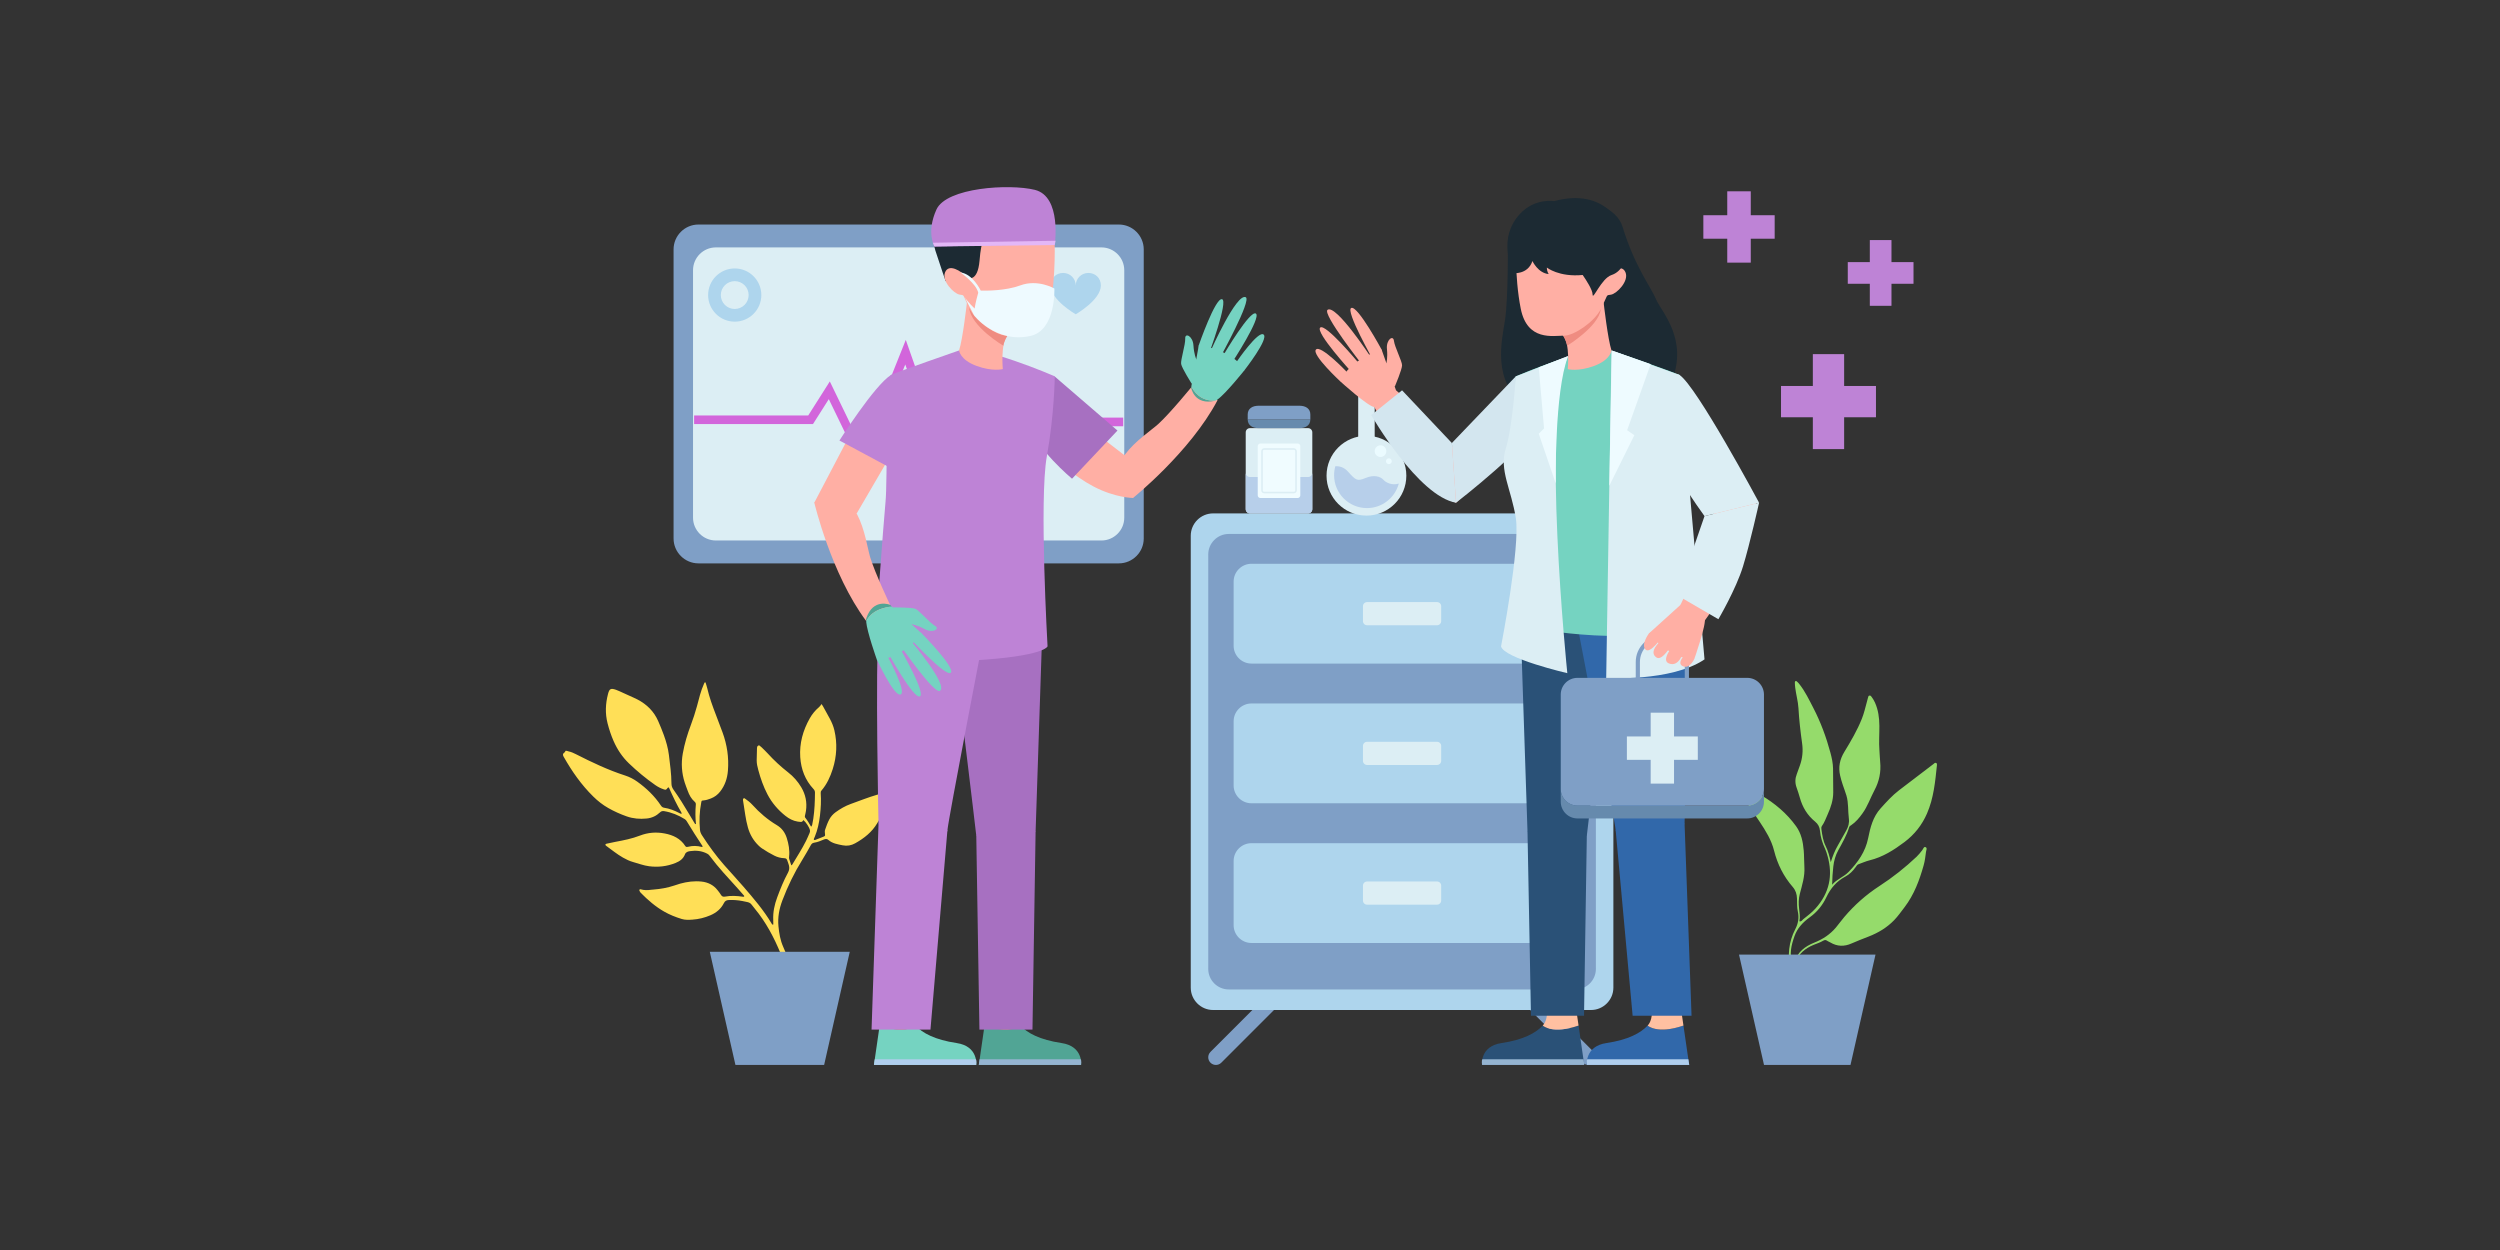 <?xml version="1.0" encoding="utf-8"?>
<!-- Generator: Adobe Illustrator 27.5.0, SVG Export Plug-In . SVG Version: 6.00 Build 0)  -->
<svg version="1.1" id="Design" xmlns="http://www.w3.org/2000/svg" xmlns:xlink="http://www.w3.org/1999/xlink" x="0px" y="0px"
	 viewBox="0 0 800 400" style="enable-background:new 0 0 800 400;" xml:space="preserve">
<rect x="0" y="0" width="800" height="400" fill="#333333" stroke="none"/>
<g>
	<g>
		<g>
			<path style="fill:#7F9FC6;" d="M509.967,340.066c-0.955,0.956-2.502,0.953-3.458,0l-26.789-26.789
				c-0.953-0.957-0.954-2.503,0-3.456l0,0c0.953-0.957,2.503-0.957,3.456,0l26.791,26.785
				C510.921,337.564,510.921,339.109,509.967,340.066L509.967,340.066z"/>
			<path style="fill:#7F9FC6;" d="M387.355,340.066c0.956,0.956,2.503,0.953,3.457,0l26.789-26.789
				c0.955-0.957,0.955-2.503,0.002-3.456l0,0c-0.955-0.957-2.503-0.957-3.458,0l-26.79,26.785
				C386.402,337.564,386.402,339.109,387.355,340.066L387.355,340.066z"/>
		</g>
		<path style="fill:#AED5ED;" d="M516.281,316.053c0,3.931-3.217,7.148-7.15,7.148H388.19c-3.933,0-7.15-3.218-7.15-7.148V171.436
			c0-3.931,3.217-7.149,7.15-7.149h120.942c3.933,0,7.15,3.219,7.15,7.149V316.053z"/>
		<path style="fill:#7F9FC6;" d="M510.682,310.065c0,3.607-2.951,6.556-6.557,6.556H393.197c-3.608,0-6.558-2.949-6.558-6.556
			V177.423c0-3.606,2.95-6.556,6.558-6.556h110.928c3.605,0,6.557,2.95,6.557,6.556V310.065z"/>
		<path style="fill:#AED5ED;" d="M502.565,206.645c0,3.132-2.567,5.697-5.701,5.697h-96.405c-3.135,0-5.699-2.565-5.699-5.697
			v-20.54c0-3.131,2.564-5.697,5.699-5.697h96.405c3.135,0,5.701,2.566,5.701,5.697V206.645z"/>
		<path style="fill:#DCEEF4;" d="M461.18,198.759c0,0.73-0.597,1.323-1.323,1.323h-22.39c-0.73,0-1.325-0.593-1.325-1.323v-4.769
			c0-0.73,0.595-1.323,1.325-1.323h22.39c0.727,0,1.323,0.594,1.323,1.323V198.759z"/>
		<path style="fill:#AED5ED;" d="M502.565,251.349c0,3.132-2.567,5.697-5.701,5.697h-96.405c-3.135,0-5.699-2.565-5.699-5.697
			v-20.536c0-3.135,2.564-5.701,5.699-5.701h96.405c3.135,0,5.701,2.566,5.701,5.701V251.349z"/>
		<path style="fill:#AED5ED;" d="M502.565,296.053c0,3.135-2.567,5.701-5.701,5.701h-96.405c-3.135,0-5.699-2.566-5.699-5.701
			v-20.536c0-3.135,2.564-5.697,5.699-5.697h96.405c3.135,0,5.701,2.563,5.701,5.697V296.053z"/>
		<path style="fill:#DCEEF4;" d="M461.18,243.467c0,0.726-0.597,1.323-1.323,1.323h-22.39c-0.73,0-1.325-0.598-1.325-1.323v-4.772
			c0-0.726,0.595-1.322,1.325-1.322h22.39c0.727,0,1.323,0.597,1.323,1.322V243.467z"/>
		<path style="fill:#DCEEF4;" d="M461.18,288.171c0,0.726-0.597,1.323-1.323,1.323h-22.39c-0.73,0-1.325-0.598-1.325-1.323v-4.772
			c0-0.725,0.595-1.322,1.325-1.322h22.39c0.727,0,1.323,0.597,1.323,1.322V288.171z"/>
	</g>
	<g>
		<path style="fill:#7F9FC6;" d="M365.996,172.325c0,4.372-3.58,7.954-7.956,7.954H223.495c-4.374,0-7.952-3.582-7.952-7.954V79.801
			c0-4.373,3.578-7.952,7.952-7.952H358.04c4.375,0,7.956,3.58,7.956,7.952V172.325z"/>
		<path style="fill:#DCEEF4;" d="M359.765,165.664c0,4.013-3.281,7.294-7.294,7.294H229.066c-4.014,0-7.296-3.281-7.296-7.294
			V86.461c0-4.011,3.282-7.293,7.296-7.293h123.404c4.013,0,7.294,3.281,7.294,7.293V165.664z"/>
		<path style="fill:#AED5ED;" d="M348.255,87.341c-2.218,0-4.018,1.801-4.018,4.021c0-2.22-1.799-4.021-4.02-4.021
			c-2.22,0-4.02,1.603-4.02,4.021c0,4.613,8.039,9.206,8.039,9.206s8.04-4.592,8.04-9.206
			C352.277,88.943,350.478,87.341,348.255,87.341z"/>
		<path style="fill:#AED5ED;" d="M329.502,87.341c-2.22,0-4.018,1.801-4.018,4.021c0-2.22-1.801-4.021-4.022-4.021
			c-2.22,0-4.018,1.603-4.018,4.021c0,4.613,8.04,9.206,8.04,9.206s8.038-4.592,8.038-9.206
			C333.522,88.943,331.723,87.341,329.502,87.341z"/>
		<g>
			<polygon style="fill:#D265DB;" points="276.2,150.4 265.216,127.724 260.155,135.707 222.116,135.707 222.116,132.946 
				258.638,132.946 265.541,122.058 275.956,143.565 289.853,108.765 299.383,135.917 306.075,126.247 312.816,133.635 
				359.421,133.635 359.421,136.398 311.598,136.398 306.372,130.67 298.57,141.942 289.688,116.627 			"/>
		</g>
		<path style="fill:#AED5ED;" d="M235.113,85.903c-4.702,0-8.514,3.812-8.514,8.514c0,4.702,3.812,8.514,8.514,8.514
			c4.702,0,8.514-3.812,8.514-8.514C243.627,89.715,239.815,85.903,235.113,85.903z M235.113,98.872
			c-2.457,0-4.453-1.995-4.453-4.455c0-2.457,1.995-4.451,4.453-4.451c2.458,0,4.453,1.993,4.453,4.451
			C239.565,96.877,237.57,98.872,235.113,98.872z"/>
	</g>
	<g>
		<path style="fill:#95DB6B;" d="M573.67,308.453c0.355-0.172,0.486-0.402,0.561-0.643c1.009-3.181,3.385-4.985,6.315-6.16
			c2.688-1.076,5.015-2.563,6.915-4.809c0.936-1.108,1.765-2.29,2.702-3.39c3.264-3.843,6.975-7.142,11.225-9.903
			c4.249-2.758,8.23-5.903,11.92-9.391c0.681-0.641,1.244-1.382,1.822-2.115c0.299-0.377,0.49-1.177,1.024-0.967
			c0.654,0.255,0.227,1.02,0.166,1.525c-0.182,1.435-0.358,2.891-0.745,4.279c-1.345,4.799-3.072,9.438-6.143,13.458
			c-1.062,1.393-2.066,2.824-3.295,4.104c-2.32,2.405-5.081,4.047-8.153,5.247c-1.835,0.716-3.674,1.412-5.47,2.21
			c-2.354,1.055-4.606,1.007-6.828-0.321c-0.308-0.189-0.673-0.288-0.959-0.503c-0.429-0.32-0.808-0.34-1.273-0.063
			c-0.979,0.59-2.077,0.925-3.128,1.358c-2.685,1.106-4.768,2.825-5.835,5.647c-0.519,1.358-0.733,2.66-0.194,4.046
			c0.168,0.434,0.262,0.894,0.35,1.348c0.058,0.283,0.189,0.632-0.242,0.769c-0.432,0.132-0.548-0.196-0.63-0.489
			c-0.315-1.093-0.672-2.178-0.891-3.292c-0.896-4.549-0.552-8.943,1.631-13.127c0.907-1.737,1.222-3.602,0.785-5.563
			c-0.301-1.372-0.229-2.781-0.266-4.176c-0.038-1.399-0.426-2.63-1.352-3.696c-2.936-3.387-4.891-7.278-5.979-11.618
			c-0.854-3.424-2.696-6.37-4.618-9.258c-2.725-4.088-5.456-8.168-8.455-12.064c-0.475-0.617-0.821-1.307-1.098-2.044
			c-0.406-1.084-0.878-2.145-1.419-3.443c1.405,0.401,2.315,1.159,3.245,1.826c0.792,0.572,1.477,1.298,2.08,2.08
			c1.662,2.171,3.797,3.771,6.134,5.158c4.357,2.585,8.179,5.769,11.171,9.919c1.685,2.334,2.199,4.992,2.443,7.735
			c0.157,1.753,0.096,3.52,0.213,5.273c0.199,3.015-0.732,5.842-1.47,8.682c-0.401,1.552-0.401,3.053-0.233,4.575
			c0.148,1.389,0.411,2.759,0.109,4.157c0.685,0.175,0.864-0.375,1.194-0.636c1.373-1.092,2.776-2.153,3.96-3.468
			c4.414-4.908,5.652-10.544,3.833-16.866c-0.213-0.743-0.431-1.497-0.752-2.195c-0.86-1.851-1.477-3.764-1.647-5.799
			c-0.104-1.215-0.635-2.178-1.553-2.925c-2.496-2.035-4.067-4.64-4.908-7.724c-0.301-1.099-0.672-2.177-1.051-3.252
			c-0.501-1.432-0.465-2.835,0.089-4.245c0.357-0.914,0.67-1.847,1-2.771c0.817-2.287,1.044-4.646,0.707-7.034
			c-0.523-3.74-0.962-7.491-1.173-11.262c-0.128-2.237-0.777-4.381-1.037-6.591c-0.064-0.562-0.127-1.131-0.12-1.698
			c0.005-0.428,0.339-0.537,0.635-0.299c0.354,0.287,0.649,0.66,0.935,1.023c1.756,2.262,2.977,4.826,4.289,7.354
			c2.399,4.616,4.188,9.448,5.533,14.464c0.443,1.662,0.803,3.322,0.834,5.038c0.049,2.532,0.054,5.064,0.06,7.596
			c0.007,2.485-0.751,4.797-1.758,7.021c-0.576,1.27-1.023,2.607-1.844,3.753c-0.233,0.323-0.24,0.663-0.188,1.033
			c0.269,1.844,0.509,3.693,1.357,5.396c0.81,1.623,1.252,3.37,1.645,5.17c0.59-1.895,1.295-3.702,2.281-5.394
			c0.907-1.561,1.773-3.146,2.658-4.723c0.67-1.194,1.037-2.409,0.845-3.842c-0.326-2.449-0.056-4.973-0.782-7.382
			c-0.344-1.14-0.776-2.252-1.153-3.379c-0.328-0.981-0.623-1.969-0.853-2.981c-0.629-2.725-0.121-5.177,1.331-7.57
			c2.09-3.436,4.143-6.902,5.633-10.669c0.672-1.693,1.079-3.453,1.552-5.202c0.135-0.499,0.26-1,0.398-1.499
			c0.08-0.29,0.113-0.647,0.508-0.683c0.361-0.035,0.532,0.272,0.708,0.517c0.396,0.545,0.742,1.117,1.019,1.738
			c1.058,2.36,1.383,4.851,1.409,7.408c0.027,2.639-0.199,5.278,0.016,7.914c0.101,1.239,0.118,2.483,0.239,3.718
			c0.312,3.188-0.316,6.182-1.817,8.992c-1.31,2.461-2.189,5.133-3.842,7.427c-1.035,1.44-2.14,2.784-3.624,3.779
			c-0.247,0.164-0.523,0.282-0.631,0.635c-0.813,2.632-2.184,5.004-3.504,7.404c-0.881,1.603-1.375,3.346-1.576,5.157
			c-0.209,1.926-0.347,3.863-0.379,5.853c1.477-1.789,3.719-2.488,5.253-4.077c2.989-3.082,5.409-6.489,6.276-10.83
			c0.681-3.412,1.532-6.792,3.944-9.478c1.862-2.076,3.733-4.151,5.959-5.857c3.653-2.793,7.307-5.582,10.969-8.364
			c0.264-0.206,0.521-0.579,0.936-0.328c0.246,0.152,0.228,0.443,0.197,0.702c-0.55,5.25-1.027,10.5-3.175,15.439
			c-1.607,3.702-4.011,6.725-7.208,9.137c-3.407,2.566-6.972,4.826-11.199,5.855c-1.197,0.293-2.337,0.827-3.508,1.235
			c-0.435,0.15-0.634,0.521-0.862,0.854c-0.904,1.299-2.028,2.404-3.4,3.13c-2.819,1.507-4.695,3.764-6.045,6.615
			c-1.206,2.552-2.984,4.724-5.286,6.382c-2.196,1.584-3.999,3.483-4.899,6.048C573.229,302.448,572.451,305.388,573.67,308.453"/>
		<polygon style="fill:#7F9FC6;" points="581.611,305.475 575.036,305.475 556.484,305.475 564.485,340.781 575.036,340.781 
			581.611,340.781 592.159,340.781 600.16,305.475 		"/>
	</g>
	<g>
		<path style="fill:#FFDF57;" d="M218.093,260.352c-0.292,0.104-0.508-0.076-0.737-0.198c-1.534-0.8-3.136-1.421-4.857-1.684
			c-0.471-0.071-0.765-0.326-1.028-0.728c-2.005-3.017-4.581-5.481-7.507-7.586c-1.19-0.855-2.489-1.529-3.882-1.98
			c-5.484-1.763-10.658-4.232-15.779-6.835c-0.749-0.381-1.512-0.727-2.342-0.897c-0.339-0.069-0.656-0.279-1.026-0.162
			c-0.024,0.464-0.508,0.567-0.698,0.894c-0.08,0.135-0.104,0.344-0.066,0.501c0.047,0.21,0.164,0.408,0.272,0.599
			c2.601,4.594,5.608,8.881,9.389,12.603c1.458,1.439,3.042,2.684,4.821,3.694c1.887,1.07,3.856,1.955,5.901,2.675
			c2.084,0.734,4.224,0.893,6.399,0.677c1.641-0.166,3.065-0.831,4.252-1.965c0.389-0.378,0.789-0.482,1.316-0.398
			c2.388,0.399,4.577,1.293,6.622,2.569c0.27,0.171,0.459,0.406,0.622,0.674c1.632,2.678,3.288,5.341,5.04,7.941
			c0.021,0.031,0.014,0.084,0.021,0.124c-0.04,0.175-0.174,0.175-0.298,0.142c-1.439-0.384-2.878-0.417-4.324-0.042
			c-0.083,0.021-0.174,0.021-0.26,0.04c-0.295,0.063-0.506-0.045-0.669-0.297c-1.546-2.401-3.878-3.487-6.587-4.006
			c-2.719-0.52-5.358-0.307-7.935,0.693c-2.524,0.979-5.168,1.496-7.816,1.991c-0.953,0.179-1.899,0.392-2.848,0.597
			c-0.171,0.035-0.353,0.13-0.36,0.321c-0.003,0.107,0.098,0.252,0.195,0.323c1.788,1.286,3.489,2.696,5.411,3.791
			c1.044,0.594,2.106,1.113,3.264,1.432c1.702,0.466,3.355,1.117,5.116,1.342c2.906,0.375,5.725,0.046,8.45-1.047
			c1.361-0.545,2.489-1.334,3.028-2.771c0.276-0.733,0.982-0.922,1.597-1.015c1.911-0.288,3.787-0.11,5.536,0.822
			c0.276,0.146,0.508,0.337,0.697,0.594c2.796,3.768,6.013,7.177,9.155,10.646c0.593,0.654,1.173,1.324,1.745,1.994
			c0.105,0.123,0.272,0.238,0.22,0.426c-0.154,0.182-0.332,0.121-0.496,0.095c-1.889-0.279-3.784-0.377-5.671-0.021
			c-0.622,0.115-0.986-0.082-1.301-0.609c-0.314-0.527-0.71-1.011-1.092-1.496c-1.304-1.658-3.067-2.499-5.121-2.716
			c-2.311-0.244-4.583,0.054-6.816,0.67c-0.637,0.177-1.262,0.398-1.891,0.604c-2.15,0.716-4.36,1.109-6.615,1.281
			c-0.262,0.021-0.53,0.031-0.792,0.071c-1.131,0.176-2.252,0.176-3.362-0.161c-0.105-0.031-0.285,0.023-0.349,0.102
			c-0.066,0.075-0.07,0.26-0.023,0.358c0.114,0.237,0.236,0.484,0.417,0.67c2.266,2.308,4.693,4.412,7.516,6.028
			c1.77,1.016,3.655,1.753,5.601,2.353c1.129,0.349,2.28,0.282,3.42,0.209c1.996-0.129,3.92-0.604,5.765-1.397
			c1.892-0.81,3.407-2.073,4.327-3.92c0.365-0.729,0.873-0.922,1.564-0.955c1.461-0.071,2.918,0.047,4.35,0.323
			c2.92,0.565,2.301,0.433,3.891,2.356c3.619,4.363,6.233,9.307,8.366,14.525c0.967,2.37,1.874,4.765,2.59,7.226
			c1.1,3.792,1.781,7.652,1.742,11.618c-0.003,0.22-0.007,0.443,0.033,0.656c0.05,0.304,0.424,0.649,0.616,0.601
			c0.298-0.07,0.384-0.332,0.485-0.58c0.185-0.464,0.188-0.945,0.196-1.435c0.063-3.696-0.52-7.307-1.484-10.86
			c-0.876-3.246-2.023-6.405-3.391-9.471c-0.936-2.1-1.29-4.306-1.513-6.545c-0.279-2.862,0.233-5.6,1.255-8.298
			c1.726-4.563,3.838-8.919,6.418-13.056c0.934-1.498,1.799-3.041,2.66-4.584c0.256-0.461,0.548-0.743,1.092-0.823
			c1.1-0.166,2.123-0.604,3.138-1.03c0.503-0.209,0.974-0.229,1.36,0.112c1.333,1.18,3.003,1.424,4.643,1.756
			c1.398,0.279,2.735,0.049,3.969-0.641c2.858-1.594,5.392-3.58,7.074-6.44c2.04-3.465,4.092-6.919,6.307-10.273
			c0.29-0.439,0.538-0.909,0.811-1.361c0.131-0.215,0.125-0.421-0.026-0.612c-0.157-0.205-0.485-0.261-0.712-0.115
			c-0.672,0.424-1.341,0.852-2.006,1.288c-1.34,0.878-2.798,1.506-4.33,1.945c-2.892,0.828-5.671,1.966-8.497,2.968
			c-1.763,0.627-3.36,1.561-4.87,2.656c-0.838,0.607-1.504,1.36-1.997,2.266c-0.569,1.055-0.962,2.182-1.353,3.31
			c-0.15,0.426-0.108,0.865-0.054,1.309c0.082,0.689,0.079,0.709-0.557,0.975c-0.814,0.34-1.643,0.649-2.468,0.967
			c-0.161,0.063-0.332,0.124-0.534-0.033c-0.035-0.335,0.174-0.625,0.3-0.938c0.9-2.178,1.389-4.458,1.663-6.795
			c0.276-2.375,0.41-4.753,0.238-7.141c-0.024-0.317,0.012-0.594,0.237-0.857c1.735-2.01,2.814-4.387,3.606-6.877
			c1.298-4.079,1.501-8.231,0.527-12.416c-0.304-1.298-0.822-2.521-1.448-3.69c-0.728-1.363-1.485-2.711-2.232-4.059
			c-0.108-0.192-0.248-0.367-0.433-0.643c-0.314,0.481-0.543,0.768-0.832,1.016c-1.189,1.013-2.171,2.21-2.934,3.564
			c-2.173,3.854-3.337,7.983-3.043,12.431c0.26,3.857,1.566,7.322,4.245,10.186c0.325,0.349,0.469,0.693,0.466,1.173
			c-0.021,2.786-0.122,5.564-0.534,8.322c-0.098,0.656-0.222,1.31-0.356,1.955c-0.04,0.195-0.165,0.37-0.247,0.552
			c-0.105-0.046-0.164-0.057-0.184-0.086c-0.56-0.951-1.108-1.908-1.803-2.775c-0.142-0.18-0.126-0.41-0.077-0.634
			c0.115-0.517,0.248-1.029,0.321-1.555c0.388-2.68-0.124-5.184-1.501-7.511c-1.093-1.847-2.501-3.447-4.18-4.755
			c-2.379-1.854-4.571-3.891-6.6-6.115c-0.597-0.649-1.239-1.261-1.871-1.877c-0.218-0.216-0.454-0.417-0.702-0.599
			c-0.227-0.164-0.421-0.02-0.583,0.135c-0.209,0.193-0.23,0.462-0.237,0.732c-0.03,1.281-0.081,2.561-0.094,3.843
			c-0.014,1.068,0.244,2.1,0.518,3.128c0.723,2.691,1.643,5.311,2.938,7.79c1.417,2.705,3.365,4.97,5.743,6.859
			c1.15,0.913,2.433,1.598,3.912,1.838c0.302,0.049,0.614,0.06,0.92,0.105c0.489,0.071,0.719-0.234,0.915-0.601
			c0.841,0.692,1.92,2.366,2.096,3.239c0.064,0.315,0.012,0.614-0.117,0.904c-0.377,0.845-0.722,1.707-1.138,2.534
			c-1.306,2.611-2.901,5.055-4.392,7.561c-0.063,0.098-0.188,0.164-0.319,0.269c-0.243-0.738-0.487-1.432-0.693-2.133
			c-0.058-0.199-0.035-0.435-0.011-0.649c0.229-2.06-0.132-4.046-0.754-6.001c-0.56-1.751-1.567-3.13-3.169-4.09
			c-2.941-1.757-5.524-3.955-7.818-6.498c-0.681-0.757-1.487-1.384-2.322-1.965c-0.134-0.098-0.281-0.234-0.471-0.119
			c-0.22,0.133-0.26,0.342-0.225,0.572c0.241,1.571,0.492,3.141,0.728,4.713c0.204,1.354,0.475,2.695,0.843,4.015
			c0.628,2.259,1.765,4.227,3.463,5.859c0.316,0.306,0.656,0.596,1.02,0.843c1.279,0.866,2.616,1.645,3.997,2.343
			c0.995,0.506,2.07,0.78,3.184,0.81c0.473,0.015,0.751,0.194,0.899,0.611c0.194,0.541,0.401,1.075,0.555,1.627
			c0.229,0.837,0.138,1.605-0.298,2.412c-1.374,2.523-2.437,5.188-3.439,7.882c-0.873,2.352-1.382,4.741-1.269,7.254
			c0.019,0.44,0.016,0.882,0.024,1.323c0.002,0.108-0.042,0.182-0.156,0.166c-0.077-0.009-0.16-0.051-0.22-0.103
			c-0.063-0.057-0.101-0.143-0.145-0.221c-2.55-4.325-5.811-8.109-9.078-11.886c-2.021-2.339-4.133-4.598-6.174-6.923
			c-2.599-2.96-4.903-6.143-7.039-9.455c-0.342-0.528-0.59-1.071-0.653-1.707c-0.292-2.966-0.164-5.91,0.405-8.835
			c0.108-0.554,0.115-0.581,0.667-0.627c0.848-0.069,1.644-0.326,2.426-0.632c1.175-0.461,2.157-1.191,2.941-2.189
			c1.551-1.973,2.304-4.234,2.501-6.724c0.331-4.21-0.273-8.28-1.728-12.232c-0.686-1.864-1.386-3.725-2.102-5.576
			c-1.082-2.802-2.11-5.62-2.791-8.558c-0.148-0.64-0.375-1.261-0.558-1.875c-0.361-0.028-0.376,0.218-0.456,0.398
			c-1.068,2.339-1.627,4.834-2.294,7.299c-0.546,2.002-1.19,3.969-1.923,5.917c-1.124,2.977-2.037,6.019-2.597,9.16
			c-0.56,3.152-0.346,6.247,0.62,9.287c0.279,0.884,0.634,1.742,0.948,2.613c0.485,1.348,1.135,2.594,2.245,3.54
			c0.297,0.251,0.398,0.557,0.363,0.939c-0.192,2.068-0.164,4.141,0.042,6.198c-0.274,0.058-0.342-0.126-0.429-0.271
			c-0.639-1.06-1.286-2.112-1.91-3.18c-1.517-2.598-3.128-5.132-4.863-7.583c-0.431-0.604-0.635-1.211-0.639-1.954
			c-0.018-3.055-0.454-6.076-0.814-9.102c-0.265-2.195-0.879-4.328-1.63-6.409c-0.538-1.49-1.152-2.96-1.784-4.417
			c-1.358-3.126-3.646-5.389-6.64-6.949c-0.899-0.468-1.841-0.858-2.761-1.281c-1.005-0.46-2.007-0.918-3.016-1.371
			c-0.359-0.161-0.723-0.325-1.1-0.454c-1.663-0.571-2.117-0.351-2.552,1.316c-0.814,3.127-0.957,6.27-0.142,9.432
			c0.498,1.931,1.117,3.813,1.915,5.638c1.184,2.699,2.777,5.107,4.915,7.16c2.62,2.517,5.409,4.821,8.38,6.905
			c0.871,0.61,1.808,1.105,2.828,1.426c0.62,0.197,0.702,0.155,1.167-0.463c0.049-0.064,0.129-0.108,0.197-0.166
			c0.246-0.045,0.279,0.17,0.342,0.309c1.176,2.621,2.386,5.222,3.866,7.69c0.059,0.098,0.028,0.251,0.042,0.377
			c0.133-0.002,0.272,0.018,0.084,0.157C218.109,260.561,218.042,260.442,218.093,260.352"/>
		<polygon style="fill:#7F9FC6;" points="246.158,304.571 252.902,304.571 271.924,304.571 263.721,340.781 252.902,340.781 
			246.158,340.781 235.34,340.781 227.136,304.571 		"/>
	</g>
	<g>
		<path style="fill:#DCEEF4;" d="M419.939,162.946c0,0.737-0.604,1.34-1.34,1.34h-18.626c-0.736,0-1.342-0.604-1.342-1.34v-24.6
			c0-0.737,0.606-1.34,1.342-1.34h18.626c0.736,0,1.34,0.604,1.34,1.34V162.946z"/>
		<path style="fill:#B7CFEA;" d="M419.939,151.294v11.656c0,0.735-0.604,1.337-1.339,1.337h-18.622
			c-0.747,0-1.351-0.602-1.351-1.337v-11.656c0,0.747,0.604,1.351,1.351,1.351H418.6
			C419.335,152.645,419.939,152.041,419.939,151.294z"/>
		<path style="fill:#F0FCFF;" d="M416.099,158.511c0,0.473-0.388,0.857-0.858,0.857h-11.911c-0.472,0-0.856-0.384-0.856-0.857
			v-15.73c0-0.471,0.385-0.857,0.856-0.857h11.911c0.471,0,0.858,0.386,0.858,0.857V158.511z"/>
		<g>
			<path style="fill:#DCEEF4;" d="M414.041,157.86h-9.509c-0.517,0-0.936-0.418-0.936-0.936v-12.557c0-0.517,0.42-0.936,0.936-0.936
				h9.509c0.515,0,0.934,0.419,0.934,0.936v12.557C414.975,157.441,414.556,157.86,414.041,157.86z M404.532,143.933
				c-0.239,0-0.435,0.194-0.435,0.435v12.557c0,0.241,0.195,0.436,0.435,0.436h9.509c0.239,0,0.433-0.195,0.433-0.436v-12.557
				c0-0.241-0.193-0.435-0.433-0.435H404.532z"/>
		</g>
		<path style="fill:#668AAD;" d="M419.307,134.227c0,1.89-1.548,2.779-3.437,2.779h-13.169c-1.891,0-3.437-0.889-3.437-2.779
			H419.307z"/>
		<path style="fill:#7F9FC6;" d="M399.266,132.616c0-1.89,1.547-2.779,3.436-2.779h13.169c1.891,0,3.437,0.889,3.437,2.779v1.611
			h-20.042L399.266,132.616z"/>
	</g>
	<g>
		<rect x="434.625" y="117.694" style="fill:#DCEEF4;" width="5.274" height="24.811"/>
		<path style="fill:#DCEEF4;" d="M450.028,152.222c0,7.052-5.715,12.77-12.767,12.77c-7.053,0-12.768-5.718-12.768-12.77
			c0-7.051,5.715-12.766,12.768-12.766C444.314,139.456,450.028,145.171,450.028,152.222z"/>
		<path style="fill:#7F9FC6;" d="M440.692,116.205v0.504c0,0.648-0.529,1.177-1.175,1.177h-4.511c-0.646,0-1.176-0.529-1.176-1.177
			v-0.504H440.692z"/>
		<path style="fill:#B7CFEA;" d="M447.611,154.739c-1.19,4.516-5.293,7.851-10.182,7.851c-5.806,0-10.517-4.713-10.517-10.518
			c0-1.005,0.144-1.976,0.405-2.897c1.197-0.042,2.718,0.272,3.994,1.689c2.53,2.81,2.954,3.233,5.629,2.11
			c2.676-1.131,4.787-0.532,5.765,0.574C443.467,154.401,445.459,155.439,447.611,154.739z"/>
		<path style="fill:#EBFBFF;" d="M443.628,144.37c0,1.03-0.835,1.864-1.862,1.864c-1.032,0-1.866-0.835-1.866-1.864
			s0.834-1.864,1.866-1.864C442.793,142.505,443.628,143.34,443.628,144.37z"/>
		<path style="fill:#EBFBFF;" d="M445.37,147.586c0,0.517-0.418,0.932-0.935,0.932c-0.513,0-0.93-0.416-0.93-0.932
			c0-0.513,0.417-0.932,0.93-0.932C444.952,146.654,445.37,147.073,445.37,147.586z"/>
	</g>
	<polygon style="fill:#BE83D6;" points="600.309,123.513 590.124,123.513 590.124,113.324 580.11,113.324 580.11,123.513 
		569.924,123.513 569.924,133.525 580.11,133.525 580.11,143.711 590.124,143.711 590.124,133.525 600.309,133.525 	"/>
	<polygon style="fill:#BE83D6;" points="612.322,83.878 605.273,83.878 605.273,76.823 598.34,76.823 598.34,83.878 591.288,83.878 
		591.288,90.808 598.34,90.808 598.34,97.859 605.273,97.859 605.273,90.808 612.322,90.808 	"/>
	<polygon style="fill:#BE83D6;" points="567.894,68.871 560.245,68.871 560.245,61.219 552.723,61.219 552.723,68.871 
		545.072,68.871 545.072,76.39 552.723,76.39 552.723,84.042 560.245,84.042 560.245,76.39 567.894,76.39 	"/>
	<g>
		<path style="fill:#3168AA;" d="M540.531,340.781h-32.728c0,0-0.732-5.969,6.256-7.006c7.006-1.037,10.956-3.219,13.19-5.596
			c0,0,3.021,2.897,11.455,0L540.531,340.781z"/>
		<path style="fill:#FFC0A1;" d="M538.705,328.18c-8.434,2.897-11.455,0-11.455,0c2.234-2.377,1.108-7.579,1.108-7.579h9.24
			L538.705,328.18z"/>
		<path style="fill:#B0CEED;" d="M540.552,340.781h-32.724c0,0-0.218-1.508,0.115-1.818h32.347L540.552,340.781z"/>
		<path style="fill:#3168AA;" d="M539.062,263.623l2.233,61.411h-18.854l-5.425-59.327
			C517.017,265.707,525.88,250.441,539.062,263.623z"/>
		<path style="fill:#2A5177;" d="M486.601,199.941l2.199,66.139c0,0,6.099,6.344,18.983,1.354c0,0,7.149-61.172,8.638-67.494
			C517.91,193.619,491.334,179.753,486.601,199.941z"/>
		<path style="fill:#1C2A33;" d="M482.53,76.851c0,0,0.131,18.599-0.911,25.452c-1.044,6.849-4.381,19.79,6.789,27.99
			c11.171,8.204,40.886,5.439,46.471-8.147c5.586-13.586-3.351-22.523-4.915-26.321c-1.564-3.798-6.917-10.64-10.721-23.193
			C515.442,60.077,484.918,61.229,482.53,76.851z"/>
		<path style="fill:#FFAFA4;" d="M477.975,148.873l-12.037,11.995c0,0-8.936-12.512-1.34-17.872l4.23-3.641L477.975,148.873z"/>
		<path style="fill:#FFAFA4;" d="M464.598,142.996c0,0-3.798-4.915-7.819-8.936c-4.021-4.021-10.054-9.16-10.054-9.16l-6.927,5.362
			c0,0,13.182,26.138,26.14,30.607L464.598,142.996z"/>
		<path style="fill:#D3E6EF;" d="M485.063,120.431l-20.465,21.333l1.34,19.104c0,0,24.875-19.212,25.47-25.245
			C492.004,129.591,485.063,120.431,485.063,120.431z"/>
		<g>
			<path style="fill:#FFAFA4;" d="M439.798,130.261c6.927,0.52,6.927-5.362,6.927-5.362l-4.617-13.045
				c0,0-10.722,3.288-13.106,10.291C429.001,122.145,437.784,130.111,439.798,130.261z"/>
			<path style="fill:#FFAFA4;" d="M429.001,122.145c0,0-9.384-8.668-7.893-10.291c1.487-1.627,9.748,7.038,9.748,7.038
				S433.173,121.995,429.001,122.145z"/>
			<path style="fill:#FFAFA4;" d="M432.435,118.996c0,0-11.581-12.654-9.976-14.166c1.605-1.508,12.068,11.059,12.068,11.059
				S436.604,119.157,432.435,118.996z"/>
			<path style="fill:#FFAFA4;" d="M435.957,116.783c0,0-12.946-16.404-11.128-17.646c2.682-1.829,13.663,14.892,13.663,14.892
				S440.055,117.572,435.957,116.783z"/>
			<path style="fill:#FFAFA4;" d="M439.556,115.463c0,0-9.195-16.156-7.13-16.927c2.066-0.771,9.682,13.318,9.682,13.318
				S443.338,117.227,439.556,115.463z"/>
			<path style="fill:#FFAFA4;" d="M446.406,123.545c0,0,2.256-5.341,2.256-6.646c0-1.309-2.385-5.903-2.608-7.851
				c-0.224-1.948-2.53-0.37-2.234,2.604c0.299,2.971-0.185,4.517-0.185,4.517s-3.016,2.835-2.569,4.891
				C441.513,123.112,443.541,125.179,446.406,123.545z"/>
		</g>
		<path style="fill:#3168AA;" d="M505.35,203.145c0,0,11.37,58.987,11.667,62.562c0.298,3.574,17.276,3.871,22.045-2.084
			c0,0,1.061-46.776,0-66.129C537.996,178.14,505.598,183.778,505.35,203.145z"/>
		<path style="fill:#75D3C1;" d="M539.219,160.644c-0.671-6.703,0-39.766-1.788-40.66c-1.787-0.894-21.744-7.82-21.744-7.82
			c-6.396-2.234-30.624,8.267-30.624,8.267s0.042,6.346,1.004,15.014c-1.634,3.693-4.396,10.279-4.248,12.321
			c0.174,2.426,5.316,8.686,6.967,10.637c0.542,19.081-3.723,39.747-3.723,39.747s1.877,3.826,25.111,5.167
			c23.235,1.341,31.278-5.809,31.278-5.809S539.889,167.347,539.219,160.644z"/>
		<path style="fill:#FFAFA4;" d="M552.1,141.987l9.905,18.88c0,0-7.819,6.702-13.627,3.351l-9.355-16.047
			C539.023,148.171,539.508,139.415,552.1,141.987z"/>
		<path style="fill:#DCEEF4;" d="M515.687,112.165l-1.705,104.815c0,0,20.919,1.229,31.461-5.977l-8.012-91.019L515.687,112.165z"/>
		<path style="fill:#FFAFA4;" d="M562.005,160.868c0,0-5.4,22.858-16.569,37.827c0,0-6.894,0.154-7.68-5.131
			c0,0,4.813-10.096,6.378-15.252C545.697,173.155,547.708,152.825,562.005,160.868z"/>
		<path style="fill:#FFAFA4;" d="M513.184,96.986c0,0,1.313,11.604,2.503,15.178c0,0-0.299,2.978-5.513,4.915
			c-5.212,1.938-8.489,1.047-8.489,1.047s0.773-8.168-1.475-10.713C497.961,104.865,505.32,88.661,513.184,96.986z"/>
		<path style="fill:#EF8C81;" d="M500.208,107.41c0,0,1.08,1.878,1.27,3.229c0,0,10.169-6.186,10.781-11.729
			C512.26,98.91,500.503,105.633,500.208,107.41z"/>
		<path style="fill:#FFAFA4;" d="M485.138,75.919c0,0-0.583,12.438,1.503,22.865c2.086,10.427,10.275,8.647,14.002,8.615
			c2.99-0.024,9.531-4.322,11.617-8.49c2.512-5.023,1.489-4.322,3.276-4.618c1.787-0.297,5.811-4.318,4.618-7.149
			c-1.191-2.831-4.915-0.597-7.299,1.787c0,0-3.128,1.491-3.724-5.512c-0.595-7-1.34-7.743-4.915-7.446
			C500.643,76.268,495.335,68.344,485.138,75.919z"/>
		<path style="fill:#DCEEF4;" d="M537.431,119.984c0,0-11.741-3.973-9.68,12.288c1.34,10.577,17.691,32.886,17.691,32.886
			l17.463-4.29C562.905,160.868,542.793,123.335,537.431,119.984z"/>
		<path style="fill:#2A5177;" d="M506.963,340.781h-32.727c0,0-0.733-5.969,6.256-7.006c7.007-1.037,10.958-3.219,13.192-5.596
			c0,0,3.02,2.897,11.457,0L506.963,340.781z"/>
		<path style="fill:#FFC0A1;" d="M505.141,328.18c-8.438,2.897-11.457,0-11.457,0c2.234-2.377,1.106-7.579,1.106-7.579h9.24
			L505.141,328.18z"/>
		<path style="fill:#2A5177;" d="M488.8,266.08l1.11,58.954h16.979l0.894-57.6C507.783,267.435,501.541,258.708,488.8,266.08z"/>
		<path style="fill:#95B4D1;" d="M506.987,340.781H474.26c0,0-0.216-1.508,0.115-1.818h32.349L506.987,340.781z"/>
		<path style="fill:#DCEEF4;" d="M501.796,113.941c-8.814,18.289-0.255,101.475-0.255,101.475s-20.297-4.724-21.207-8.581
			c0,0,6.195-31.795,4.728-41.059c-1.466-9.269-5.35-15.339-3.25-22.077c2.264-7.259,3.25-23.268,3.25-23.268L501.796,113.941z"/>
		<g>
			<path style="fill:#668AAD;" d="M564.466,252.447v4.112c0,2.935-2.405,5.341-5.341,5.341h-54.346c-2.935,0-5.34-2.405-5.34-5.341
				v-4.112c0,2.939,2.404,5.341,5.34,5.341h54.346C562.06,257.788,564.466,255.387,564.466,252.447z"/>
			<path style="fill:#7F9FC6;" d="M564.466,222.251v30.196c0,2.939-2.405,5.341-5.341,5.341h-54.346c-2.935,0-5.34-2.401-5.34-5.341
				v-30.196c0-2.936,2.404-5.338,5.34-5.338h54.346C562.06,216.913,564.466,219.315,564.466,222.251z"/>
			<polygon style="fill:#DCEEF4;" points="543.297,235.666 535.69,235.666 535.69,228.06 528.212,228.06 528.212,235.666 
				520.604,235.666 520.604,243.148 528.212,243.148 528.212,250.754 535.69,250.754 535.69,243.148 543.297,243.148 			"/>
			<g>
				<path style="fill:#7F9FC6;" d="M540.461,217.496h-1.335v-5.673c0-3.958-3.221-7.177-7.176-7.177
					c-3.957,0-7.176,3.219-7.176,7.177v5.673h-1.335v-5.673c0-4.691,3.817-8.511,8.511-8.511s8.511,3.819,8.511,8.511V217.496z"/>
			</g>
		</g>
		<g>
			<path style="fill:#FFAFA4;" d="M545.511,197.763c-2.185-6.591-7.615-4.325-7.615-4.325l-10.262,9.285
				c0,0,7.167,8.63,14.547,8.134C542.181,210.856,546.148,199.683,545.511,197.763z"/>
			<path style="fill:#FFAFA4;" d="M542.181,210.856c0,0-1.416,3.15-3.489,2.402c-2.072-0.751-0.227-2.863-0.227-2.863
				S540.435,207.065,542.181,210.856z"/>
			<path style="fill:#FFAFA4;" d="M538.691,208.557c0,0-1.39,5.204-4.744,3.696c-2.011-0.904,0.333-4.088,0.333-4.088
				S537.233,204.643,538.691,208.557z"/>
			<path style="fill:#FFAFA4;" d="M534.787,206.504c0,0-2.853,5.1-4.703,3.899c-2.719-1.771,1.184-5.181,1.184-5.181
				S533.937,202.416,534.787,206.504z"/>
			<path style="fill:#FFAFA4;" d="M531.948,203.69c0,0-3.889,5.76-5.396,4.15c-1.507-1.613,1.082-5.118,1.082-5.118
				S532.119,199.519,531.948,203.69z"/>
		</g>
		<path style="fill:#D3E6EF;" d="M464.598,141.764l-15.936-16.864l-9.876,7.928c0,0,15.004,25.998,27.151,28.041L464.598,141.764z"
			/>
		<path style="fill:#DCEEF4;" d="M562.905,160.868c0,0-2.939,13.185-5.139,20.366c-2.231,7.299-7.884,16.917-7.884,16.917
			l-13.189-7.669l8.748-25.323L562.905,160.868z"/>
		<polygon style="fill:#EEFBFF;" points="528.213,116.518 520.684,137.679 522.991,139.264 514.982,155.429 515.793,112.165 		"/>
		<path style="fill:#EEFBFF;" d="M501.796,113.941l-9.396,3.645l1.696,19.524l-1.696,1.676l5.451,15.969
			C497.852,154.755,497.355,125.44,501.796,113.941z"/>
		<path style="fill:#1C2A33;" d="M506.458,87.994c1.18,1.7,3.174,4.79,3.174,6.261c0,2.085,2.816-5.193,6.053-6.244
			c3.239-1.047,4.744-4.632,4.685-7.162c0-0.094-0.056-0.171-0.094-0.253c0.049-0.304,0.094-0.609,0.094-0.939
			c0.031-8.49-7.11-19.661-23.025-15.295c0,0-6.287-1.122-11.136,4.274c-3.921,4.367-5.209,10.501-2.084,18.767
			c0,0,4.765,0.595,6.255-3.873c0,0,1.788,3.873,5.212,4.17c0,0-0.597-0.744-0.597-2.084
			C494.994,85.617,498.858,88.734,506.458,87.994z"/>
	</g>
	<g>
		<path style="fill:#FFAFA4;" d="M337.523,146.822c0,0,6.312,5.645,12.347,8.822c7.027,3.7,12.7,3.7,12.7,3.7
			s2.688-9.944-2.838-13.744l-12.462-9.596C347.27,136.004,329.784,136.559,337.523,146.822z"/>
		<path style="fill:#FFAFA4;" d="M362.57,159.344c0,0,18.31-14.707,27.016-31.233c0,0-2.826-6.288-7.933-4.725
			c0,0-7.044,8.689-11.024,12.319C366.647,139.334,349.158,149.894,362.57,159.344z"/>
		<path style="fill:#A770C1;" d="M337.432,120.412l20.158,17.362l-14.544,15.416c0,0-11.918-10.016-12.511-16.048
			C329.937,131.109,337.432,120.412,337.432,120.412z"/>
		<path style="fill:#A770C1;" d="M333.592,199.939l-2.199,66.141c0,0-6.098,6.34-18.983,1.352c0,0-7.149-61.171-8.64-67.493
			C302.279,193.621,328.855,179.751,333.592,199.939z"/>
		<path style="fill:#BE83D6;" d="M314.843,203.144c0,0-11.37,58.989-11.67,62.563c-0.297,3.574-17.276,3.871-22.042-2.084
			c0,0-1.065-46.781,0-66.131C282.192,178.139,314.591,183.776,314.843,203.144z"/>
		<path style="fill:#BE83D6;" d="M306.897,112.146c0,0-19.958,6.926-21.745,7.819c-1.788,0.894-1.117,33.96-1.788,40.664
			c-0.67,6.703-3.39,44.91-3.39,44.91s8.043,7.149,31.278,5.81c23.235-1.341,23.965-4.531,23.965-4.531s-2.698-47.082-0.244-60.712
			c2.457-13.628,2.548-25.693,2.548-25.693S313.293,109.911,306.897,112.146z"/>
		<path style="fill:#FFAFA4;" d="M309.4,96.967c0,0-1.313,11.604-2.503,15.178c0,0,0.3,2.978,5.512,4.915
			c5.211,1.936,8.49,1.049,8.49,1.049s-0.772-8.17,1.477-10.717C324.624,104.846,317.265,88.642,309.4,96.967z"/>
		<path style="fill:#51A595;" d="M313.23,340.781h32.723c0,0,0.733-5.969-6.255-7.006c-7.006-1.037-10.955-3.219-13.189-5.596
			c0,0-3.02,2.897-11.457,0L313.23,340.781z"/>
		<path style="fill:#FFC0A1;" d="M315.052,328.18c8.437,2.897,11.457,0,11.457,0c-2.234-2.377-1.11-7.579-1.11-7.579h-9.24
			L315.052,328.18z"/>
		<path style="fill:#75D3C1;" d="M279.662,340.781h32.727c0,0,0.733-5.969-6.256-7.006c-7.006-1.037-10.958-3.219-13.192-5.596
			c0,0-3.02,2.897-11.457,0L279.662,340.781z"/>
		<path style="fill:#FFC0A1;" d="M281.484,328.18c8.438,2.897,11.457,0,11.457,0c-2.234-2.377-1.106-7.579-1.106-7.579h-9.241
			L281.484,328.18z"/>
		<path style="fill:#A770C1;" d="M331.393,266.08l-1.001,63.384h-16.98l-1.001-62.032
			C312.41,267.432,318.651,258.708,331.393,266.08z"/>
		<path style="fill:#BE83D6;" d="M281.131,263.623l-2.234,65.841h18.854l5.421-63.757
			C303.173,265.707,294.313,250.441,281.131,263.623z"/>
		<path style="fill:#FFAFA4;" d="M270.484,141.966l-9.907,18.885c0,0,7.819,6.703,13.629,3.352l9.355-16.051
			C283.561,148.152,283.076,139.394,270.484,141.966z"/>
		<path style="fill:#FFAFA4;" d="M260.577,160.852c0,0,5.4,22.855,16.571,37.824c0,0,6.894,0.154,7.68-5.128
			c0,0-4.814-10.096-6.378-15.252C276.886,173.14,274.875,152.807,260.577,160.852z"/>
		<path style="fill:#BE83D6;" d="M285.153,119.965c0,0,11.743-3.973,9.68,12.288c-1.341,10.576-7.893,18.544-7.893,18.544
			l-18.32-9.831C268.62,140.966,279.791,123.316,285.153,119.965z"/>
		<g>
			<path style="fill:#51A595;" d="M381.159,124.055c0,0,0.948,5.802,7.711,4.175c0.05-0.007,0.101-0.035,0.153-0.044
				c-4.985,0.305-7.097-3.098-7.792-4.578L381.159,124.055z"/>
			<path style="fill:#75D3C1;" d="M381.232,123.608c0.695,1.48,2.807,4.883,7.792,4.578c0.168-0.082,0.368-0.187,0.594-0.353
				c2.63-1.857,8.598-9.352,8.598-9.352c-3.475-6.533-14.588-8.05-14.588-8.05l-2.31,12.709L381.232,123.608z"/>
			<path style="fill:#75D3C1;" d="M398.215,118.481c0,0,7.867-10.063,6.134-11.426c-1.731-1.365-8.486,8.516-8.486,8.516
				S394.077,119.01,398.215,118.481z"/>
			<path style="fill:#75D3C1;" d="M394.319,115.928c0,0,9.392-14.352,7.564-15.585c-1.831-1.232-10.127,12.858-10.127,12.858
				S390.231,116.759,394.319,115.928z"/>
			<path style="fill:#75D3C1;" d="M390.49,114.313c0,0,10.13-18.276,8.137-19.209c-2.943-1.375-11.087,16.899-11.087,16.899
				S386.573,115.753,390.49,114.313z"/>
			<path style="fill:#75D3C1;" d="M386.723,113.587c0,0,6.472-17.426,4.308-17.854c-2.161-0.426-7.408,14.704-7.408,14.704
				S383.274,115.938,386.723,113.587z"/>
			<path style="fill:#75D3C1;" d="M381.263,122.672c0,0-3.086-4.908-3.297-6.2c-0.211-1.291,1.4-6.208,1.307-8.166
				c-0.091-1.959,2.439-0.775,2.627,2.207c0.187,2.981,0.908,4.428,0.908,4.428s3.437,2.313,3.327,4.415
				C386.022,121.454,384.356,123.821,381.263,122.672z"/>
		</g>
		<g>
			<path style="fill:#51A595;" d="M277.173,198.909c1.948-4.524,8.256-4.811,8.256-4.811l-0.607-0.551c0,0-5.432-2.272-7.614,4.325
				C277.138,198.103,277.12,198.462,277.173,198.909z"/>
			<path style="fill:#75D3C1;" d="M277.173,198.909c0.286,3.376,3.379,12.064,3.379,12.064c7.362,0.481,14.529-8.151,14.529-8.151
				l-9.652-8.724C285.429,194.099,279.121,194.385,277.173,198.909z"/>
			<path style="fill:#75D3C1;" d="M280.542,210.963c0,0,5.554,12.03,7.627,11.283c2.073-0.751-3.91-11.744-3.91-11.744
				S282.287,207.172,280.542,210.963z"/>
			<path style="fill:#75D3C1;" d="M284.032,208.663c0,0,8.298,15.084,10.309,14.186c2.014-0.9-5.899-14.578-5.899-14.578
				S285.488,204.749,284.032,208.663z"/>
			<path style="fill:#75D3C1;" d="M288.169,206.61c0,0,10.772,15.652,12.623,14.452c2.719-1.77-9.104-15.733-9.104-15.733
				S289.021,202.523,288.169,206.61z"/>
			<path style="fill:#75D3C1;" d="M290.773,203.797c0,0,11.974,13.073,13.482,11.464c1.508-1.609-9.167-12.432-9.167-12.432
				S290.602,199.628,290.773,203.797z"/>
			<path style="fill:#75D3C1;" d="M285.952,194.361c0,0,5.798-0.024,7.006,0.478c1.204,0.506,4.527,4.475,6.238,5.428
				c1.711,0.956-0.632,2.482-3.26,1.061c-2.628-1.417-4.241-1.567-4.241-1.567s-3.781,1.689-5.502,0.485
				C284.469,199.045,283.341,196.378,285.952,194.361z"/>
		</g>
		<path style="fill:#B0CEED;" d="M279.662,340.781h32.727c0,0,0.216-1.508-0.115-1.822h-32.35L279.662,340.781z"/>
		<path style="fill:#95B4D1;" d="M313.206,340.781h32.723c0,0,0.22-1.508-0.115-1.822h-32.346L313.206,340.781z"/>
		<path style="fill:#EF8C81;" d="M322.376,107.393c0,0-1.124,1.876-1.316,3.228c0,0-10.343-6.064-10.933-12.129
			C310.126,98.491,322.079,105.614,322.376,107.393z"/>
		<path style="fill:#1C2A33;" d="M337.446,75.9c0,0-1.333-2.433-2.824-8.541c-1.487-6.107-2.702-6.749-5.233-4.365
			c-2.531,2.384-21.895-4.021-24.726,9.086c0,0-7.299,2.084-5.362,8.043c1.938,5.956,3.267,9.74,3.267,9.74
			S316.313,104.591,337.446,75.9z"/>
		<path style="fill:#FFAFA4;" d="M337.446,75.9c0,0,0.583,12.438-1.501,22.865c-2.087,10.425-10.277,8.646-14.002,8.615
			c-2.992-0.026-9.533-4.322-11.618-8.49c-2.513-5.023-1.49-4.322-3.278-4.619c-1.787-0.296-5.809-4.318-4.618-7.149
			c1.194-2.831,4.915-0.597,7.299,1.787c0,0,3.128,1.489,3.725-5.512c0.594-6.999,1.341-7.743,4.915-7.446
			C321.943,76.249,329.7,79.623,337.446,75.9z"/>
		<path style="fill:#EEFAFF;" d="M311.879,98.732c0.29-1.912,0.855-4.011,1.159-5.071c-0.691-2.988-5.697-6.465-5.697-6.465
			c3.924,0.378,6.497,5.791,6.497,5.791l0,0c1.871,0.056,7.935,0.082,12.661-1.66c5.662-2.086,10.902,1.002,10.902,1.002
			s0.563,13.372-7.69,15.18c-11.132,2.441-18.013-6.608-18.013-6.608l-2.981-5.777C309.732,96.723,311.872,98.727,311.879,98.732z"
			/>
		<path style="fill:#BE83D6;" d="M337.509,78.419c0,0,2.329-15.527-6.371-17.669c-8.155-2.007-28.276-0.744-31.474,6.295
			c-3.319,7.315-0.642,11.841-0.642,11.841S329.448,78.088,337.509,78.419z"/>
		<polygon style="fill:#E3B7F7;" points="299.022,78.886 337.509,78.419 337.792,77.041 298.523,77.675 		"/>
	</g>
</g>
</svg>
